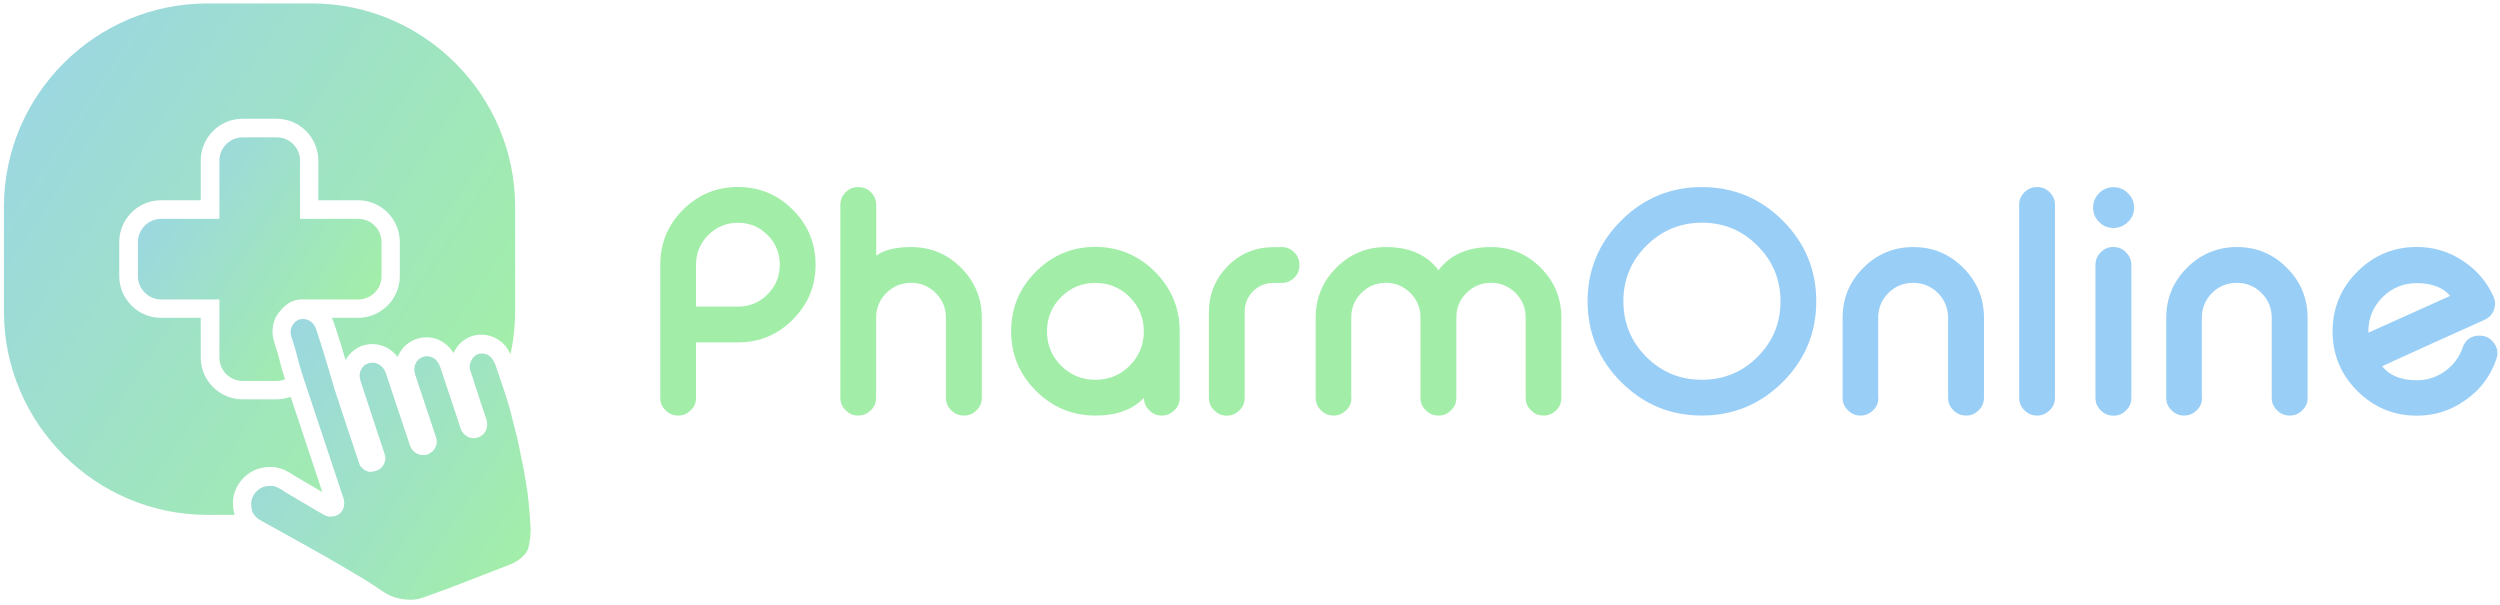 <?xml version="1.0" encoding="utf-8"?>
<!-- Generator: Adobe Illustrator 22.1.0, SVG Export Plug-In . SVG Version: 6.00 Build 0)  -->
<svg version="1.1" id="Calque_1" xmlns="http://www.w3.org/2000/svg" xmlns:xlink="http://www.w3.org/1999/xlink" x="0px" y="0px"
	 viewBox="0 0 2543 615" style="enable-background:new 0 0 2543 615;" xml:space="preserve">
<style type="text/css">
	.st0{fill:#A2EEA9;}
	.st1{fill:#99CEF7;}
	.st2{fill:url(#SVGID_1_);}
	.st3{fill:url(#SVGID_2_);}
	.st4{fill:url(#SVGID_3_);}
</style>
<g>
	<g>
		<path class="st0" d="M708,348.3v56.4c0,5.1-1.8,9.3-5.4,12.6c-3.6,3.6-7.8,5.4-12.6,5.4h-0.4c-4.9,0-9.1-1.8-12.6-5.4
			c-3.6-3.4-5.4-7.6-5.4-12.6V269.3c0-21.8,7.7-40.5,23.2-56c15.5-15.4,34.1-23.1,55.8-23.1c21.8,0,40.4,7.7,55.8,23.1
			c15.5,15.5,23.2,34.1,23.2,56c0,21.7-7.7,40.3-23.2,55.8c-15.4,15.5-34,23.2-55.8,23.2H708z M708,311.9h42.6
			c11.8,0,21.9-4.2,30.2-12.5c8.2-8.2,12.4-18.3,12.4-30.1c0-11.8-4.1-21.9-12.4-30.2c-8.3-8.3-18.4-12.5-30.2-12.5
			c-11.8,0-21.9,4.2-30.2,12.5c-8.2,8.3-12.4,18.4-12.4,30.2V311.9z"/>
		<path class="st0" d="M873.3,190.3c4.9,0,9.1,1.7,12.6,5.2c3.6,3.6,5.4,7.8,5.4,12.8v51.8c7.8-5.9,19.7-8.8,35.6-8.8
			c19.7,0,36.7,7,50.7,21.1c14.1,14.1,21.1,31.1,21.1,50.9v81.4c0,5.1-1.8,9.3-5.4,12.6c-3.4,3.6-7.6,5.4-12.6,5.4h-0.3
			c-5,0-9.2-1.8-12.8-5.4c-3.6-3.4-5.4-7.6-5.4-12.6v-81.4c0-9.8-3.4-18.2-10.3-25.2c-6.9-6.9-15.3-10.4-25.1-10.4
			c-9.9,0-18.4,3.5-25.3,10.4c-6.8,6.9-10.3,15.3-10.3,25.2v81.4c0,5.1-1.8,9.3-5.4,12.6c-3.6,3.6-7.8,5.4-12.6,5.4h-0.4
			c-4.9,0-9.1-1.8-12.6-5.4c-3.6-3.4-5.4-7.6-5.4-12.6V208.3c0-5,1.8-9.2,5.4-12.8c3.6-3.5,7.8-5.2,12.6-5.2H873.3z"/>
		<path class="st0" d="M1174.8,276.4c16.8,16.8,25.2,37,25.2,60.6v67.7c0,5.1-1.8,9.3-5.4,12.6c-3.6,3.6-7.8,5.4-12.6,5.4h-0.4
			c-4.9,0-9.1-1.8-12.6-5.4c-3.6-3.4-5.4-7.6-5.4-12.6c-11.3,12-27.7,18-49.3,18c-23.6,0-43.8-8.4-60.6-25.2
			c-16.8-16.8-25.2-37-25.2-60.6c0-23.6,8.4-43.8,25.2-60.6c16.8-16.8,37-25.2,60.6-25.2C1137.9,251.3,1158.1,259.7,1174.8,276.4z
			 M1079.3,302.2c-9.5,9.6-14.3,21.2-14.3,34.8c0,13.7,4.8,25.3,14.3,35c9.6,9.5,21.3,14.3,35,14.3c13.7,0,25.3-4.8,34.8-14.3
			c9.6-9.6,14.4-21.3,14.4-35c0-13.6-4.8-25.2-14.4-34.8c-9.6-9.6-21.2-14.4-34.8-14.4C1100.6,287.7,1088.9,292.6,1079.3,302.2z"/>
		<path class="st0" d="M1303.8,251.3c5,0,9.2,1.8,12.8,5.4c3.5,3.6,5.2,7.8,5.2,12.8v0.3c0,5-1.7,9.2-5.2,12.6
			c-3.6,3.6-7.8,5.4-12.8,5.4h-8.5c-8.1,0-15,2.8-20.7,8.5c-5.6,5.7-8.4,12.6-8.5,20.7v87.8c0,5.1-1.8,9.3-5.4,12.6
			c-3.6,3.6-7.8,5.4-12.6,5.4h-0.4c-4.9,0-9.1-1.8-12.6-5.4c-3.6-3.4-5.4-7.6-5.4-12.6v-87.8c0.2-18.2,6.6-33.6,19.2-46.4
			c12.8-12.8,28.3-19.2,46.4-19.2H1303.8z"/>
		<path class="st0" d="M1374.7,404.7c0,5.1-1.8,9.3-5.4,12.6c-3.6,3.6-7.8,5.4-12.6,5.4h-0.4c-4.9,0-9.1-1.8-12.6-5.4
			c-3.6-3.4-5.4-7.6-5.4-12.6v-81.8c0-19.6,7-36.5,21-50.6c14-14,30.9-21,50.6-21c23.6,0,41.4,7.8,53.4,23.5
			c11.9-15.7,29.7-23.5,53.3-23.5c19.7,0,36.6,7,50.6,21c14,14.1,21,31,21,50.6v81.8c0,5-1.7,9.2-5.2,12.6
			c-3.6,3.6-7.8,5.4-12.8,5.4h-0.3c-5.1,0-9.3-1.8-12.6-5.4c-3.6-3.4-5.4-7.6-5.4-12.6v-81.8c0-9.7-3.4-18-10.3-24.9
			c-6.8-6.8-15.2-10.3-25-10.3c-9.7,0-18,3.4-24.9,10.3c-6.8,6.8-10.3,15.1-10.3,24.9v81.8c0,5.1-1.8,9.3-5.4,12.6
			c-3.4,3.6-7.6,5.4-12.6,5.4h-0.3c-5,0-9.2-1.8-12.8-5.4c-3.6-3.4-5.4-7.6-5.4-12.6v-81.8c0-9.7-3.4-18-10.3-24.9
			c-6.8-6.8-15.1-10.3-24.9-10.3c-9.7,0-18,3.4-24.9,10.3c-6.8,6.8-10.3,15.1-10.3,24.9V404.7z"/>
		<path class="st1" d="M1813.4,224.4c22.7,22.7,34.1,50.1,34.1,82.1c0,32-11.4,59.4-34.1,82.1c-22.8,22.7-50.3,34.1-82.3,34.1
			c-32,0-59.4-11.4-82.1-34.1c-22.7-22.7-34.1-50.1-34.1-82.1c0-32,11.4-59.4,34.1-82.1c22.7-22.7,50.1-34.1,82.1-34.1
			C1763.1,190.3,1790.6,201.6,1813.4,224.4z M1674.7,249.9c-15.6,15.6-23.4,34.4-23.4,56.6c0,22.1,7.8,41,23.4,56.6
			c15.6,15.5,34.4,23.2,56.4,23.2c22.1,0,41-7.7,56.6-23.2c15.6-15.6,23.4-34.4,23.4-56.6c0-22.1-7.8-41-23.4-56.6
			c-15.6-15.6-34.4-23.4-56.6-23.4C1709.1,226.6,1690.3,234.4,1674.7,249.9z"/>
		<path class="st1" d="M1910.7,404.7c0,5.1-1.8,9.3-5.4,12.6c-3.6,3.6-7.8,5.4-12.6,5.4h-0.4c-4.9,0-9.1-1.8-12.6-5.4
			c-3.6-3.4-5.4-7.6-5.4-12.6v-81.4c0-19.8,7-36.8,21.1-50.9c14.1-14.1,31.1-21.1,50.9-21.1c19.7,0,36.7,7,50.7,21.1
			c14.1,14.1,21.1,31.1,21.1,50.9v81.4c0,5.1-1.8,9.3-5.4,12.6c-3.4,3.6-7.6,5.4-12.6,5.4h-0.3c-5,0-9.2-1.8-12.8-5.4
			c-3.6-3.4-5.4-7.6-5.4-12.6v-81.4c0-9.8-3.4-18.2-10.3-25.2c-6.9-6.9-15.3-10.4-25.2-10.4c-9.9,0-18.4,3.5-25.3,10.4
			c-6.8,6.9-10.3,15.3-10.3,25.2V404.7z"/>
		<path class="st1" d="M2072.3,190.3c4.9,0,9.1,1.7,12.6,5.2c3.6,3.6,5.4,7.8,5.4,12.8v196.4c0,5.1-1.8,9.3-5.4,12.6
			c-3.6,3.6-7.8,5.4-12.6,5.4h-0.4c-4.9,0-9.1-1.8-12.6-5.4c-3.6-3.4-5.4-7.6-5.4-12.6V208.3c0-5,1.8-9.2,5.4-12.8
			c3.6-3.5,7.8-5.2,12.6-5.2H2072.3z"/>
		<path class="st1" d="M2149.9,231.9c-5.8,0-10.7-2-14.7-6.1c-4.1-4.1-6.1-9-6.1-14.7c0-5.7,2-10.5,6.1-14.6c4.1-4.1,9-6.1,14.7-6.1
			c5.7,0,10.5,2,14.6,6.1c4.2,4,6.3,8.8,6.3,14.6c0,5.9-2.1,10.8-6.3,14.7C2160.4,229.9,2155.5,231.9,2149.9,231.9z M2150,251.3
			c5.1,0,9.3,1.8,12.6,5.4c3.6,3.6,5.4,7.8,5.4,12.8v135.3c0,5.1-1.8,9.3-5.4,12.6c-3.4,3.6-7.6,5.4-12.6,5.4h-0.3
			c-5,0-9.2-1.8-12.8-5.4c-3.6-3.4-5.4-7.6-5.4-12.6V269.4c0-5,1.8-9.2,5.4-12.8c3.6-3.6,7.8-5.4,12.8-5.4H2150z"/>
		<path class="st1" d="M2239.9,404.7c0,5.1-1.8,9.3-5.4,12.6c-3.6,3.6-7.8,5.4-12.6,5.4h-0.4c-4.9,0-9.1-1.8-12.6-5.4
			c-3.6-3.4-5.4-7.6-5.4-12.6v-81.4c0-19.8,7-36.8,21.1-50.9c14.1-14.1,31.1-21.1,50.9-21.1c19.7,0,36.7,7,50.7,21.1
			c14.1,14.1,21.1,31.1,21.1,50.9v81.4c0,5.1-1.8,9.3-5.4,12.6c-3.4,3.6-7.6,5.4-12.6,5.4h-0.3c-5,0-9.2-1.8-12.8-5.4
			c-3.6-3.4-5.4-7.6-5.4-12.6v-81.4c0-9.8-3.4-18.2-10.3-25.2c-6.9-6.9-15.3-10.4-25.2-10.4c-9.9,0-18.4,3.5-25.3,10.4
			c-6.8,6.9-10.3,15.3-10.3,25.2V404.7z"/>
		<path class="st1" d="M2536.2,301.3c1.2,2.5,1.8,5,1.8,7.6c0,2.1-0.4,4.2-1.2,6.3c-1.7,4.7-4.9,8-9.5,10.1
			c-13.9,6.3-32.1,14.5-54.8,24.7c-28.1,12.7-44.5,20.2-49.4,22.5c7.5,9.5,19.3,14.3,35.3,14.3c10.6,0,20.2-3.1,28.9-9.4
			c8.4-6.1,14.3-14.1,17.7-23.8c2.9-8.1,8.6-12.2,17.3-12.2c6.1,0,11.1,2.6,14.7,7.7c2.3,3.2,3.4,6.5,3.4,10c0,2.1-0.4,4.2-1.2,6.4
			c-5.9,17-16.1,30.7-30.8,41.1c-14.9,10.8-31.5,16.2-50,16.2c-23.6,0-43.8-8.4-60.6-25.2c-16.8-16.8-25.1-37-25.1-60.6
			c0-23.6,8.4-43.8,25.1-60.6c16.8-16.8,37-25.2,60.6-25.2c17.1,0,32.6,4.7,46.7,14C2519.1,274.4,2529.4,286.4,2536.2,301.3z
			 M2458.4,288c-13.7,0-25.3,4.8-35,14.4c-9.5,9.6-14.3,21.3-14.3,35v1l83.2-37.4C2485,292.4,2473.6,288,2458.4,288z"/>
	</g>
	<g>
		<g>
			<linearGradient id="SVGID_1_" gradientUnits="userSpaceOnUse" x1="360.986" y1="326.906" x2="82.994" y2="145.143">
				<stop  offset="0" style="stop-color:#A2EEA9"/>
				<stop  offset="1" style="stop-color:#99CEF7"/>
			</linearGradient>
			<path class="st2" d="M281.4,387.5c3,0,5.9-0.6,8.5-1.6c-2.8-8.7-3.9-13.2-5-17.6c-1.2-4.7-2.3-9.1-5.8-19.9
				c-2-6-2.4-11.9-1.3-17.5c1.1-5.9,3.9-11.2,8.3-15.9c2.9-3.2,5.8-5.9,9.6-7.8c2.8-1.3,6.5-2.5,9.5-2.6l0,0h59.2
				c13.1,0,23.7-10.7,23.7-23.7v-34.6c0-13.1-10.7-23.7-23.7-23.7h-59.2v-59.2c0-13.1-10.7-23.7-23.7-23.7h-34.6
				c-13.1,0-23.7,10.7-23.7,23.7v59.2h-59.2c-13.1,0-23.7,10.7-23.7,23.7v34.6c0,13.1,10.7,23.7,23.7,23.7h59.2v59.2
				c0,13.1,10.7,23.7,23.7,23.7H281.4z"/>
		</g>
		<linearGradient id="SVGID_2_" gradientUnits="userSpaceOnUse" x1="484.785" y1="407.852" x2="-164.801" y2="-16.877">
			<stop  offset="0" style="stop-color:#A2EEA9"/>
			<stop  offset="1" style="stop-color:#99CEF7"/>
		</linearGradient>
		<path class="st3" d="M274.9,475c3.3,0,6.5,0.4,9.6,1.3c1.9,0.5,3.7,1.2,5.4,2c3.3,1.6,6.3,3.4,8.9,5.1l0,0
			c1.1,0.7,2.1,1.3,3.1,1.9l6.8,4c6.3,3.7,12.7,7.5,19.2,11.3l-28-84.3c-1.4-4.2-2.8-8.4-4.2-12.6c-4.5,1.6-9.3,2.5-14.4,2.5h-34.6
			c-23.4,0-42.5-19.1-42.5-42.5v-40.4h-40.4c-23.4,0-42.5-19.1-42.5-42.5v-34.6c0-23.4,19.1-42.5,42.5-42.5h40.4v-40.4
			c0-23.4,19.1-42.5,42.5-42.5h34.6c23.4,0,42.5,19.1,42.5,42.5v40.4h40.4c23.4,0,42.5,19.1,42.5,42.5v34.6
			c0,23.4-19.1,42.5-42.5,42.5h-26.7c0.9,1.8,1.7,3.7,2.4,5.8c5.5,16.4,8.7,27.1,11.6,37.1c1.5-2.7,3.5-5.2,5.9-7.6
			c5.7-5.6,13.3-8.6,21.3-8.6c7.3,0,14.5,2.6,20.2,7.3c2.1,1.7,4,3.7,5.6,5.8c0.6-1.6,1.4-3.2,2.3-4.7c2.4-3.9,5.4-7.2,9.2-9.8
			c3.7-2.5,7.8-4.2,12.3-5c1.9-0.3,3.8-0.5,5.6-0.5c4.6,0,9.1,1,13.3,3c3.8,1.8,7.2,4.4,10.2,7.7c1.6,1.7,2.8,3.5,3.9,5.3
			c2.3-5.1,5.8-9.6,10.1-12.7c5.3-3.9,11.5-6,18.1-6c1.7,0,3.5,0.1,5.2,0.4c4,0.7,8,2.1,11.5,4.3c3.8,2.3,7,5.3,9.4,8.7
			c1.3,2,2.6,4.1,3.7,6.4c1.9-8.6,3.2-17.3,3.9-26.2c0.5-5.7,0.8-11.5,0.8-17.3V210.3c0-113.8-93.1-206.8-206.8-206.8H210.8
			C97.1,3.5,4,96.5,4,210.3v106.6c0,113.8,93.1,206.8,206.8,206.8h27.9c-0.6-2-1.1-4-1.4-6.2c-1.5-10.4,1.2-20.2,7.8-28.4
			c5.9-7.3,13.5-11.9,22.6-13.5C270.2,475.2,272.6,475,274.9,475z"/>
		<linearGradient id="SVGID_3_" gradientUnits="userSpaceOnUse" x1="541.161" y1="549.718" x2="154.619" y2="296.979">
			<stop  offset="0" style="stop-color:#A2EEA9"/>
			<stop  offset="1" style="stop-color:#99CEF7"/>
		</linearGradient>
		<path class="st4" d="M539.4,533.3c-0.2-4.5-0.5-9.2-1-15.1l-0.1-0.8c-0.5-5.4-1-10.9-1.7-16.3c-1.2-8.5-2.7-16.9-3.8-23.2
			c-0.7-3.7-1.5-7.6-2.3-11.3c-0.3-1.5-0.6-2.9-0.9-4.4c-0.3-1.2-0.5-2.4-0.7-3.6c-0.8-3.9-1.6-7.9-2.5-11.7c-0.7-3-1.5-6-2.2-8.9
			c-0.3-1.1-0.6-2.3-0.9-3.4c-0.6-2.5-1.3-5.1-1.9-7.5c-1.3-5.5-2.7-11.2-4.4-16.6c-2-6.6-4.2-13.3-6.4-19.8l0,0c0,0,0,0,0,0
			c-0.9-2.8-1.9-5.6-2.8-8.3c0,0,0,0,0-0.1c-0.2-0.7-0.5-1.3-0.7-2c0-0.1,0-0.1-0.1-0.2c-0.2-0.6-0.4-1.2-0.6-1.8
			c-0.1-0.2-0.1-0.3-0.2-0.5c-0.2-0.5-0.4-1-0.5-1.5c-0.2-0.7-0.5-1.4-0.7-2.1c-0.1-0.2-0.2-0.5-0.2-0.7c-1.3-3.7-2.7-6.5-4.2-8.7
			c-0.7-1.1-1.7-2-2.9-2.8c-0.2-0.1-0.4-0.3-0.6-0.4c-0.2-0.1-0.4-0.2-0.6-0.4c-1-0.6-2.1-1-3.3-1.3c-0.4-0.1-0.8-0.2-1.1-0.2
			c-0.2,0-0.3,0-0.5-0.1c-0.1,0-0.1,0-0.2,0c-0.1,0-0.2,0-0.3,0c-0.1,0-0.1,0-0.2,0c-0.1,0-0.2,0-0.3,0c-0.1,0-0.1,0-0.2,0
			c-0.1,0-0.2,0-0.3,0c0,0-0.1,0-0.1,0c-0.1,0-0.2,0-0.2,0c0,0-0.1,0-0.1,0c-0.2,0-0.3,0-0.5,0c0,0-0.1,0-0.1,0c-0.1,0-0.3,0-0.4,0
			c0,0-0.1,0-0.1,0c-0.2,0-0.3,0-0.5,0.1c0,0,0,0,0,0c-0.2,0-0.3,0.1-0.5,0.1c0,0-0.1,0-0.1,0c-0.1,0-0.3,0.1-0.4,0.1
			c0,0-0.1,0-0.1,0c-0.2,0.1-0.4,0.1-0.5,0.2c0,0-0.1,0-0.1,0c-0.2,0.1-0.3,0.1-0.5,0.2c-0.1,0-0.1,0-0.2,0.1
			c-0.1,0.1-0.3,0.1-0.5,0.2c0,0-0.1,0-0.1,0.1c-0.2,0.1-0.4,0.2-0.5,0.3c0,0-0.1,0.1-0.1,0.1c-0.1,0.1-0.3,0.2-0.4,0.3
			c-0.1,0-0.1,0.1-0.2,0.1c-0.2,0.1-0.4,0.2-0.6,0.4c-0.1,0.1-0.2,0.2-0.3,0.3c-0.2,0.1-0.3,0.3-0.5,0.4c-0.4,0.3-0.8,0.7-1.1,1.1
			c-3,3.5-4.5,8.7-3.2,12.6c0.5,1.6,1,3.2,1.6,4.8l0,0c0.2,0.5,0.3,1,0.5,1.4c0,0.1,0,0.1,0.1,0.2c0.1,0.4,0.3,0.9,0.4,1.3
			c0,0.1,0.1,0.2,0.1,0.3c0.1,0.4,0.3,0.8,0.4,1.2c0,0.1,0.1,0.3,0.1,0.4c0.1,0.3,0.2,0.7,0.3,1c0.1,0.2,0.1,0.4,0.2,0.6
			c0.1,0.3,0.2,0.6,0.3,1c0.1,0.2,0.1,0.4,0.2,0.6c0.1,0.3,0.2,0.6,0.3,1c0.1,0.2,0.1,0.4,0.2,0.7c0.1,0.3,0.2,0.6,0.3,0.9
			c0.1,0.2,0.2,0.5,0.2,0.7c0.1,0.3,0.2,0.6,0.3,0.9c0.1,0.2,0.2,0.5,0.2,0.7c0.1,0.3,0.2,0.6,0.3,0.8c0.1,0.3,0.2,0.6,0.3,0.8
			c0.1,0.2,0.2,0.5,0.2,0.7c0.1,0.3,0.2,0.5,0.3,0.8c0.1,0.3,0.2,0.5,0.3,0.8c0.1,0.3,0.2,0.6,0.3,0.9c0.1,0.2,0.1,0.4,0.2,0.6
			c0.1,0.3,0.2,0.7,0.3,1c0.1,0.2,0.1,0.4,0.2,0.6c0.1,0.3,0.2,0.6,0.3,0.9c0.1,0.2,0.1,0.4,0.2,0.7c0.1,0.3,0.2,0.7,0.3,1
			c0.1,0.2,0.1,0.3,0.2,0.5c0.1,0.3,0.2,0.7,0.3,1c0.1,0.2,0.1,0.4,0.2,0.6c0.1,0.3,0.2,0.7,0.3,1c0.1,0.2,0.1,0.4,0.2,0.6
			c0.1,0.3,0.2,0.6,0.3,0.9c0.1,0.2,0.1,0.4,0.2,0.7c0.1,0.2,0.2,0.5,0.2,0.7c0.1,0.3,0.2,0.5,0.3,0.8c0,0.1,0.1,0.2,0.1,0.3
			c1.8,5.5,3.6,10.8,5.3,15.8c2.7,8-1,16-8.6,18.5c-2.2,0.7-4.5,0.9-6.7,0.5l0,0c-0.1,0-0.2,0-0.3-0.1c-0.1,0-0.1,0-0.2,0
			c-0.1,0-0.2-0.1-0.3-0.1c-0.1,0-0.2,0-0.3-0.1c-0.1,0-0.2-0.1-0.3-0.1c-0.1,0-0.2-0.1-0.3-0.1c-0.1,0-0.2-0.1-0.3-0.1
			c-0.1,0-0.3-0.1-0.4-0.1c-0.1,0-0.1-0.1-0.2-0.1c-0.1-0.1-0.3-0.1-0.4-0.2c-0.1,0-0.1-0.1-0.2-0.1c-0.2-0.1-0.4-0.2-0.6-0.3
			c-1.1-0.6-2.1-1.3-3-2.1c-2-1.8-3.5-4.1-4.3-6.8c-1.1-3.4-2.2-6.8-3.3-10.2c-3.3-10.1-6.7-20.2-10-30c0,0,0,0,0,0
			c-1.7-5.1-3.4-10.2-5.1-15.3c0,0,0,0,0-0.1l-0.3-0.8l0,0c-0.1-0.4-0.3-0.8-0.4-1.1c0,0,0,0,0,0c-0.1-0.4-0.3-0.8-0.4-1.2
			c-0.6-1.9-1.2-3.8-2-5.5c-0.1-0.2-0.2-0.4-0.3-0.6c-0.1-0.3-0.3-0.6-0.5-0.9c-0.2-0.4-0.5-0.8-0.7-1.1c-0.4-0.5-0.8-1.1-1.2-1.6
			c-0.2-0.2-0.4-0.4-0.6-0.6c-0.1-0.1-0.1-0.1-0.2-0.2c-0.1-0.1-0.3-0.3-0.4-0.4c-0.1-0.1-0.2-0.1-0.2-0.2c-0.1-0.1-0.3-0.2-0.4-0.3
			c-0.1-0.1-0.2-0.1-0.2-0.2c-0.2-0.1-0.3-0.2-0.5-0.3c-0.1,0-0.1-0.1-0.2-0.1c-0.2-0.2-0.4-0.3-0.7-0.4c0,0-0.1,0-0.1-0.1
			c-0.2-0.1-0.4-0.2-0.6-0.3c-0.1,0-0.1-0.1-0.2-0.1c-0.2-0.1-0.3-0.2-0.5-0.2c-0.1,0-0.2-0.1-0.2-0.1c-0.2-0.1-0.3-0.1-0.5-0.2
			c-0.1,0-0.2-0.1-0.2-0.1c-0.2-0.1-0.4-0.1-0.6-0.2c-0.1,0-0.1,0-0.2,0c-0.2-0.1-0.5-0.1-0.7-0.2c-0.1,0-0.1,0-0.2,0
			c-0.2,0-0.4-0.1-0.5-0.1c-0.1,0-0.2,0-0.3,0c-0.2,0-0.3,0-0.5-0.1c-0.1,0-0.2,0-0.3,0c-0.2,0-0.3,0-0.5,0c-0.1,0-0.2,0-0.2,0
			c0,0-0.1,0-0.1,0c-0.2,0-0.4,0-0.6,0c0,0-0.1,0-0.1,0c-0.2,0-0.4,0-0.6,0.1c-0.1,0-0.1,0-0.2,0c-0.2,0-0.5,0.1-0.7,0.1
			c-1.3,0.2-2.6,0.7-3.7,1.2c-2.1,1.1-3.8,2.7-5,4.7c-1.6,2.6-2.2,5.6-1.9,8.7c0.1,1,0.3,2,0.6,3c1.2,3.8,2.5,7.6,3.7,11.4
			c1.4,4.3,2.8,8.6,4.3,12.9c2.4,7.1,4.7,14.3,7.1,21.3c2.1,6.4,4.3,12.8,6.4,19.3c0.5,1.4,0.7,2.8,0.7,4.2c0,1.3-0.2,2.5-0.6,3.7
			c-0.1,0.3-0.2,0.7-0.4,1c0,0.1-0.1,0.2-0.1,0.4c-0.1,0.2-0.1,0.3-0.2,0.5c-0.1,0.1-0.1,0.2-0.2,0.3c-0.7,1.4-1.6,2.6-2.8,3.8
			c-0.1,0.1-0.3,0.3-0.5,0.4c0,0-0.1,0.1-0.1,0.1c-0.2,0.1-0.3,0.3-0.5,0.4c0,0,0,0-0.1,0c-0.1,0.1-0.3,0.2-0.4,0.3
			c0,0-0.1,0.1-0.1,0.1c-0.2,0.1-0.3,0.2-0.5,0.3c0,0-0.1,0-0.1,0.1c-0.1,0.1-0.3,0.2-0.4,0.3c0,0-0.1,0-0.1,0.1
			c-0.2,0.1-0.3,0.2-0.5,0.3c0,0-0.1,0-0.1,0.1c-0.2,0.1-0.3,0.2-0.5,0.2c0,0,0,0-0.1,0c-0.2,0.1-0.4,0.2-0.5,0.2c0,0-0.1,0-0.1,0.1
			c-0.2,0.1-0.4,0.1-0.5,0.2c0,0,0,0,0,0c-0.2,0.1-0.4,0.1-0.6,0.2c0,0-0.1,0-0.1,0c-0.2,0.1-0.4,0.1-0.6,0.2c0,0,0,0-0.1,0
			c-0.2,0-0.3,0.1-0.5,0.1c0,0-0.1,0-0.1,0c-0.2,0-0.4,0.1-0.6,0.1c0,0-0.1,0-0.1,0c-0.2,0-0.3,0-0.5,0.1c0,0-0.1,0-0.1,0
			c-0.2,0-0.4,0-0.6,0c0,0-0.1,0-0.1,0c-0.2,0-0.4,0-0.5,0c0,0-0.1,0-0.1,0c-0.2,0-0.5,0-0.7,0c0,0-0.1,0-0.1,0
			c-0.2,0-0.5,0-0.7-0.1c0,0-0.1,0-0.1,0c-0.2,0-0.5-0.1-0.7-0.1c0,0-0.1,0-0.1,0c-0.2,0-0.5-0.1-0.7-0.1c-0.1,0-0.2-0.1-0.3-0.1
			c-0.1,0-0.2,0-0.2-0.1c-0.2-0.1-0.4-0.1-0.6-0.2c-3-0.9-5.4-2.8-7.2-5.4c-0.8-1.2-1.5-2.7-2.1-4.2c-1.6-4.8-3.2-9.6-4.8-14.5
			c-0.3-0.8-0.5-1.6-0.8-2.4c-0.2-0.6-0.4-1.1-0.6-1.7c-1.3-4-2.7-8-4-12.1c-0.4-1.2-0.8-2.3-1.2-3.5c-1-2.9-1.9-5.8-2.9-8.7
			c-0.3-1-0.6-2-1-2.9c-0.5-1.5-1-3.1-1.5-4.6c-2.4-7.4-4.9-14.8-7.3-22.1c-0.5-1.5-1.1-2.8-1.8-4c-0.1-0.1-0.1-0.2-0.2-0.3
			c-0.3-0.5-0.6-0.9-1-1.4c-0.7-0.9-1.4-1.6-2.3-2.3c-0.2-0.1-0.3-0.3-0.5-0.4c0,0-0.1-0.1-0.1-0.1c-0.1-0.1-0.2-0.2-0.4-0.3
			c-0.1,0-0.1-0.1-0.2-0.1c-0.1-0.1-0.2-0.1-0.3-0.2c-0.1,0-0.1-0.1-0.2-0.1c-0.1-0.1-0.2-0.1-0.3-0.2c-0.1,0-0.1-0.1-0.2-0.1
			c-0.1-0.1-0.2-0.1-0.3-0.2c-0.1,0-0.1-0.1-0.2-0.1c-0.1,0-0.2-0.1-0.3-0.1c-0.1,0-0.2-0.1-0.2-0.1c-0.1,0-0.2-0.1-0.3-0.1
			c-0.1,0-0.2-0.1-0.2-0.1c-0.1,0-0.2-0.1-0.3-0.1c-0.1,0-0.2-0.1-0.2-0.1c-0.1,0-0.2-0.1-0.3-0.1c-0.1,0-0.2,0-0.2-0.1
			c-0.1,0-0.2-0.1-0.3-0.1c-0.1,0-0.2,0-0.2-0.1c-0.1,0-0.2,0-0.3-0.1c-0.1,0-0.2,0-0.3-0.1c-0.1,0-0.2,0-0.3-0.1
			c-0.1,0-0.2,0-0.3,0c-0.1,0-0.2,0-0.3,0c-0.1,0-0.2,0-0.3,0c-0.1,0-0.2,0-0.3,0c-0.1,0-0.2,0-0.3,0c-0.1,0-0.2,0-0.3,0
			c-0.1,0-0.2,0-0.3,0c-0.1,0-0.1,0-0.2,0c0,0-0.1,0-0.1,0c-0.1,0-0.2,0-0.3,0c-0.1,0-0.2,0-0.3,0c-0.1,0-0.2,0-0.3,0
			c-0.1,0-0.2,0-0.3,0c-0.1,0-0.2,0-0.3,0c-0.1,0-0.2,0-0.3,0c-0.1,0-0.2,0-0.3,0c-0.1,0-0.2,0-0.3,0c-0.1,0-0.2,0-0.3,0.1
			c-0.1,0-0.2,0-0.3,0.1c-0.1,0-0.2,0-0.3,0.1c-0.1,0-0.2,0-0.3,0.1c-0.1,0-0.2,0.1-0.3,0.1c-0.1,0-0.2,0.1-0.3,0.1
			c-0.1,0-0.2,0.1-0.3,0.1c-0.1,0-0.2,0.1-0.2,0.1c-0.1,0-0.2,0.1-0.3,0.1c-0.1,0-0.2,0.1-0.2,0.1c-0.1,0-0.2,0.1-0.3,0.1
			c-0.1,0-0.2,0.1-0.2,0.1c-0.1,0-0.2,0.1-0.3,0.1c-0.1,0-0.2,0.1-0.2,0.1c-0.1,0.1-0.2,0.1-0.3,0.2c-0.1,0-0.1,0.1-0.2,0.1
			c-0.1,0.1-0.2,0.1-0.3,0.2c-0.1,0-0.1,0.1-0.2,0.1c-0.1,0.1-0.2,0.1-0.3,0.2c-0.1,0-0.1,0.1-0.2,0.1c-0.1,0.1-0.2,0.2-0.3,0.2
			c-0.1,0-0.1,0.1-0.2,0.1c-0.1,0.1-0.3,0.3-0.4,0.4c0,0,0,0,0,0c-0.3,0.3-0.5,0.5-0.7,0.8c0,0,0,0.1-0.1,0.1
			c-0.2,0.2-0.4,0.5-0.6,0.7c-3.1,3.9-3.8,8.5-2.1,13.9c4.3,13.2,8.7,26.5,13,39.6c1.1,3.4,2.3,6.9,3.4,10.3
			c1.1,3.4,2.3,6.8,3.4,10.2c1.6,4.8,3.2,9.5,4.7,14.3c0.2,0.5,0.4,1.2,0.5,1.8c0.2,1.1,0.4,2.2,0.2,3.5c-0.2,1.6-0.6,3.1-1.2,4.4
			c-0.1,0.2-0.2,0.4-0.3,0.6c-0.2,0.3-0.4,0.7-0.5,1c-0.7,1.1-1.5,2-2.5,2.9c0,0-0.1,0.1-0.1,0.1c-0.2,0.2-0.5,0.4-0.7,0.6
			c-2.1,1.6-4.8,2.6-7.9,3c-0.2,0-0.4,0-0.6,0.1c-0.1,0-0.1,0-0.2,0c-0.1,0-0.3,0-0.4,0c-0.1,0-0.2,0-0.3,0c-0.1,0-0.2,0-0.2,0
			c-0.1,0-0.2,0-0.3,0c-0.1,0-0.1,0-0.2,0c-0.1,0-0.2,0-0.3,0c-0.1,0-0.1,0-0.2,0c-0.1,0-0.2,0-0.3,0c-0.1,0-0.1,0-0.2,0
			c-0.1,0-0.3-0.1-0.4-0.1c0,0-0.1,0-0.1,0c-0.2,0-0.3-0.1-0.5-0.1c-0.1,0-0.1,0-0.2-0.1c-0.1,0-0.2-0.1-0.3-0.1
			c-0.1,0-0.1,0-0.2-0.1c-0.1,0-0.2-0.1-0.3-0.1c-0.1,0-0.1-0.1-0.2-0.1c-0.1,0-0.2-0.1-0.3-0.1c-0.1,0-0.1-0.1-0.2-0.1
			c-0.1,0-0.2-0.1-0.3-0.1c-0.1,0-0.1-0.1-0.2-0.1c-0.1,0-0.2-0.1-0.3-0.1c-0.1,0-0.1-0.1-0.2-0.1c-0.1,0-0.2-0.1-0.3-0.1
			c-0.1,0-0.1-0.1-0.2-0.1c-0.1,0-0.2-0.1-0.2-0.1c-0.1,0-0.1-0.1-0.2-0.1c-0.1-0.1-0.2-0.1-0.2-0.2c-0.1,0-0.1-0.1-0.2-0.1
			c-0.1-0.1-0.2-0.1-0.2-0.2c-0.1,0-0.1-0.1-0.2-0.1c-0.1-0.1-0.2-0.1-0.2-0.2c-0.1,0-0.1-0.1-0.2-0.1c-0.1-0.1-0.2-0.2-0.3-0.2
			c0,0-0.1-0.1-0.1-0.1c-0.1-0.1-0.3-0.2-0.4-0.4c0,0-0.1-0.1-0.1-0.1c-0.1-0.1-0.2-0.2-0.3-0.3c-0.1-0.1-0.1-0.1-0.2-0.2
			c-0.1-0.1-0.1-0.2-0.2-0.2c-0.1-0.1-0.1-0.1-0.2-0.2c-0.1-0.1-0.1-0.2-0.2-0.2c-0.1-0.1-0.1-0.1-0.2-0.2c-0.1-0.1-0.1-0.2-0.2-0.2
			c-0.1-0.1-0.1-0.1-0.2-0.2c-0.1-0.1-0.1-0.2-0.2-0.2c0-0.1-0.1-0.1-0.1-0.2c-0.1-0.1-0.1-0.2-0.2-0.3c0-0.1-0.1-0.1-0.1-0.2
			c-0.1-0.1-0.1-0.2-0.2-0.3c0-0.1-0.1-0.1-0.1-0.2c-0.1-0.1-0.1-0.2-0.2-0.3c0-0.1-0.1-0.1-0.1-0.2c-0.1-0.1-0.1-0.2-0.1-0.3
			c0-0.1-0.1-0.1-0.1-0.2c0-0.1-0.1-0.2-0.1-0.3c0-0.1-0.1-0.1-0.1-0.2c0-0.1-0.1-0.2-0.1-0.4c0-0.1,0-0.1-0.1-0.2
			c-0.1-0.2-0.1-0.4-0.2-0.5c0,0,0,0,0,0c-2.1-6.3-4.2-12.6-6.3-18.8c-1-2.9-1.9-5.8-2.9-8.7l-5.5-16.6l-4.8-14.5
			c-0.2-0.5-0.3-1-0.5-1.6c0,0,0-0.1,0-0.1c-0.2-0.5-0.3-0.9-0.4-1.4c0-0.1-0.1-0.2-0.1-0.4c-0.1-0.4-0.2-0.7-0.4-1.1
			c-0.1-0.2-0.1-0.3-0.2-0.5c-0.1-0.3-0.2-0.6-0.3-0.9c-0.1-0.2-0.1-0.4-0.2-0.5c-0.1-0.3-0.2-0.6-0.3-0.9c-0.1-0.2-0.1-0.4-0.2-0.6
			c-0.1-0.3-0.2-0.5-0.3-0.8c-0.1-0.2-0.1-0.4-0.2-0.6c-0.1-0.3-0.2-0.5-0.3-0.8c-0.1-0.2-0.1-0.4-0.2-0.5c-0.1-0.3-0.2-0.5-0.2-0.8
			c-0.1-0.2-0.1-0.4-0.2-0.6c-0.1-0.2-0.2-0.5-0.2-0.7c-0.1-0.2-0.1-0.4-0.2-0.5c-0.1-0.2-0.2-0.5-0.2-0.7c-0.1-0.2-0.1-0.4-0.2-0.5
			c-0.1-0.2-0.1-0.5-0.2-0.7c-0.1-0.2-0.1-0.3-0.2-0.5c-0.1-0.2-0.1-0.5-0.2-0.7c-0.1-0.2-0.1-0.3-0.2-0.5c-0.1-0.2-0.2-0.5-0.2-0.7
			c0-0.1-0.1-0.3-0.1-0.4c-0.1-0.3-0.2-0.5-0.2-0.8c0-0.1-0.1-0.3-0.1-0.4c-0.1-0.3-0.2-0.5-0.2-0.8c0-0.1-0.1-0.2-0.1-0.4
			c-0.1-0.3-0.2-0.6-0.3-0.9c0-0.1,0-0.1-0.1-0.2c-0.1-0.4-0.2-0.7-0.3-1.1c0,0,0,0,0,0c-5.4-17.5-8.2-28.6-16.6-53.9
			c-1.7-5.2-4.4-8.4-8.3-10.1c-5.2-2.2-10.6-1.2-14.1,2.6c-3.9,4.3-4.9,9-2.9,14.9c7.6,23.1,4.9,19.6,12.4,42.3
			c0.9,2.8,1.8,5.5,2.8,8.3l0,0c1.9,5.7,3.8,11.5,5.7,17.2h0l0,0l0,0l0,0l31.4,94.5c0.1,0.2,0.1,0.3,0.2,0.5
			c0.1,0.3,0.2,0.5,0.3,0.8c0,0.1,0.1,0.3,0.1,0.4c0,0.2,0.1,0.3,0.1,0.5c0.4,1.5,0.6,3,0.6,4.4c0,3.1-0.9,6-2.7,8.4l0,0
			c-0.1,0.2-0.3,0.3-0.4,0.5c-0.1,0.1-0.1,0.1-0.2,0.2c-0.1,0.1-0.2,0.2-0.2,0.3c-0.2,0.2-0.4,0.4-0.5,0.5
			c-2.6,2.4-6.1,3.7-10.2,3.6c-2.4,0-4.5-0.8-6.6-1.9c-0.6-0.3-1.2-0.6-1.8-1c0,0,0,0,0,0c-2.3-1.3-4.6-2.7-6.9-4
			c-7.3-4.3-14.6-8.6-21.8-12.9l-6.8-4c-0.3-0.2-0.6-0.4-0.9-0.6c-0.5-0.3-1-0.6-1.5-0.9c-0.4-0.3-0.8-0.5-1.2-0.8
			c-0.5-0.3-1.1-0.7-1.6-1c-1.8-1.1-3.5-2.1-5.2-2.9c-0.3-0.1-0.5-0.2-0.8-0.3c-0.6-0.2-1.2-0.4-1.8-0.6c0,0,0,0,0,0
			c-0.2,0-0.3-0.1-0.5-0.1c-0.1,0-0.1,0-0.2,0c-0.1,0-0.2-0.1-0.3-0.1c-0.1,0-0.1,0-0.2,0c-0.1,0-0.2,0-0.3-0.1c-0.1,0-0.1,0-0.2,0
			c-0.1,0-0.2,0-0.3,0c-0.1,0-0.1,0-0.2,0c-0.1,0-0.2,0-0.3,0c-0.1,0-0.1,0-0.2,0c-0.1,0-0.2,0-0.4,0c-0.1,0-0.1,0-0.2,0
			c-0.2,0-0.3,0-0.5,0c0,0-0.1,0-0.1,0c-0.2,0-0.4,0-0.6,0c0,0,0,0,0,0c0,0,0,0-0.1,0c-0.3,0-0.5,0-0.8,0c0,0-0.1,0-0.1,0
			c-0.3,0-0.5,0-0.8,0.1c-0.1,0-0.1,0-0.2,0c-0.3,0-0.6,0.1-0.8,0.1c0,0-0.1,0-0.1,0c-0.3,0-0.6,0.1-0.9,0.1
			c-4.6,0.8-8.2,3-11.3,6.8c-0.6,0.8-1.2,1.6-1.7,2.5c-2,3.5-2.7,7.3-2.1,11.5c0.1,0.4,0.1,0.7,0.2,1.1c0,0,0,0.1,0,0.1
			c0.1,0.3,0.1,0.6,0.2,1c0,0.1,0,0.1,0,0.2c0.1,0.3,0.2,0.6,0.2,0.9c0,0.1,0,0.1,0,0.2c0.1,0.3,0.2,0.6,0.3,0.9c0,0,0,0.1,0,0.1
			c0.1,0.3,0.2,0.6,0.3,0.9c0,0,0,0.1,0,0.1c0.1,0.3,0.2,0.6,0.4,0.8c0,0,0,0.1,0.1,0.1c0.1,0.3,0.3,0.5,0.4,0.8
			c0,0,0.1,0.1,0.1,0.1c0.1,0.3,0.3,0.5,0.5,0.7c0,0,0,0.1,0.1,0.1c0.2,0.2,0.3,0.5,0.5,0.7c0,0,0,0,0,0l0,0h0
			c1.4,1.9,3.2,3.4,5.4,4.7c8.2,4.6,16.5,9.2,24.6,13.7c5.1,2.8,10.3,5.6,15.4,8.5c9.9,5.5,20.6,11.5,31.1,17.5
			c8.7,5,17.4,10.2,25.8,15.2l3.3,1.9c4.4,2.6,8.5,5.2,12.5,7.7c2.6,1.7,5.2,3.4,7.7,5.1c1.7,1.2,3.5,2.4,5.2,3.5
			c6.4,4.2,13.7,6.8,21.7,7.7c6.5,0.7,12,0.3,16.8-1.3c9-2.9,18.6-6.8,27.4-9.8l64.5-25c0,0,14.2-6.1,17.1-16.4
			C541.1,540.9,539.4,533.3,539.4,533.3z"/>
	</g>
</g>
</svg>
